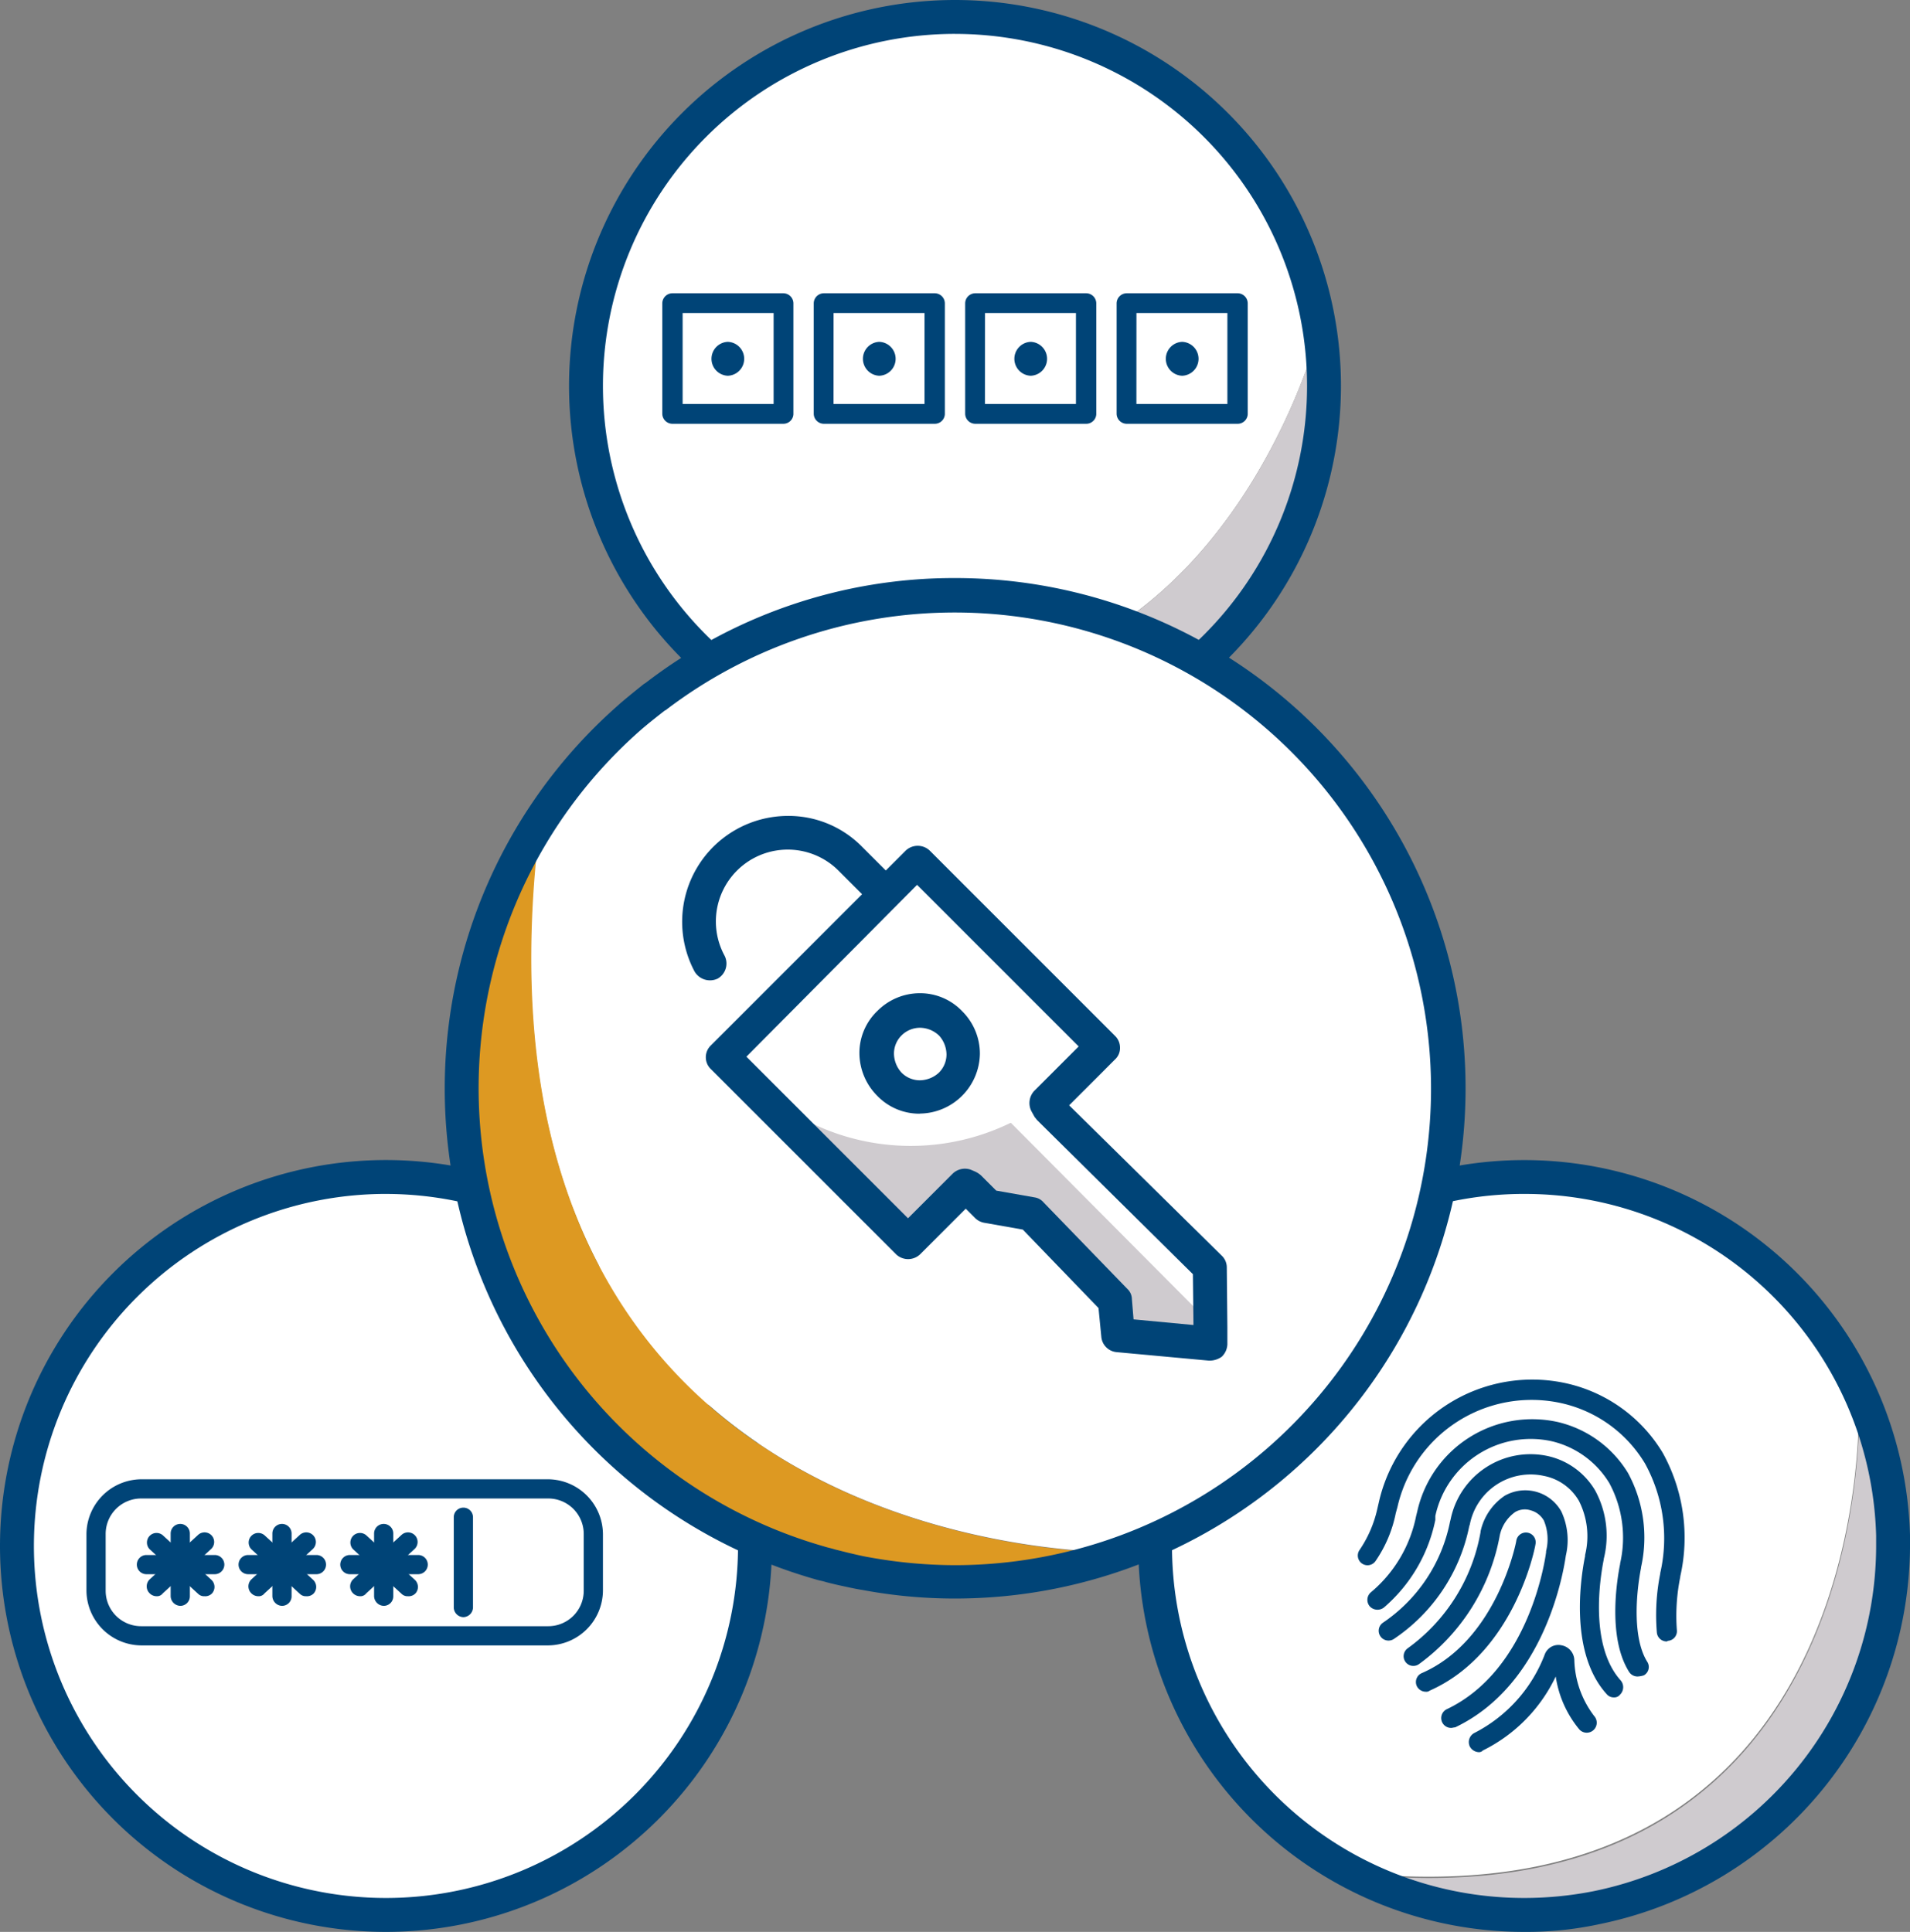 <svg id="Group_615" data-name="Group 615" xmlns="http://www.w3.org/2000/svg" viewBox="0 0 86.696 87.697">
  <rect x="0" y="0" width="86.696" height="87.697" fill="#808080" stroke="none"/>
  <defs>
    <style>
      .cls-1 {
        fill: #cfcbcf;
      }

      .cls-2, .cls-7 {
        fill: #fff;
      }

      .cls-3 {
        fill: #047;
      }

      .cls-4 {
        fill: #d92;
      }

      .cls-5, .cls-6 {
        fill: none;
      }

      .cls-5, .cls-6, .cls-7 {
        stroke: #047;
        stroke-linecap: round;
        stroke-linejoin: round;
        stroke-miterlimit: 10;
      }

      .cls-5 {
        stroke-width: 3.5px;
      }

      .cls-6, .cls-7 {
        stroke-width: 6px;
      }
    </style>
  </defs>
  <g id="Group_524" data-name="Group 524" transform="translate(10.414 63.663)">
    <path id="Path_406" data-name="Path 406" class="cls-1" d="M62.761,248.2a16.44,16.44,0,0,1,1.026,2.77c.051.231.128.487.18.718.026.154.077.308.1.462a1.732,1.732,0,0,1,.051.359A16.321,16.321,0,0,1,55.015,269.9a17.567,17.567,0,0,1-13.44.205h0c-.333-.154-.667-.308-.975-.462C63.787,271.618,62.761,248.2,62.761,248.2Z" transform="translate(-40.6 -248.2)"/>
  </g>
  <g id="XMLID_4_" transform="translate(25.829)">
    <g id="Group_527" data-name="Group 527" transform="translate(0.769 0.769)">
      <g id="Group_525" data-name="Group 525">
        <path id="Path_407" data-name="Path 407" class="cls-2" d="M137.173,20.108a16.419,16.419,0,0,0-.18-2.95s-5.669,22.726-27.368,14.236c.256.256.539.487.8.718h0a17.669,17.669,0,0,0,12.953,3.617,16.319,16.319,0,0,0,13.7-14.082,1.693,1.693,0,0,0,.026-.359c.026-.154.026-.308.051-.462C137.147,20.6,137.173,20.365,137.173,20.108Zm.026-.359A16.749,16.749,0,1,1,120.449,3,16.738,16.738,0,0,1,137.2,19.749Z" transform="translate(-103.7 -3)"/>
      </g>
      <g id="Group_526" data-name="Group 526" transform="translate(5.925 14.159)">
        <path id="Path_408" data-name="Path 408" class="cls-1" d="M154.168,58.2a16.42,16.42,0,0,1,.18,2.95c0,.256-.026.487-.026.744-.026.154-.026.308-.051.462,0,.128-.026.231-.026.359a16.291,16.291,0,0,1-13.7,14.082A17.71,17.71,0,0,1,127.6,73.179h0a10.572,10.572,0,0,1-.8-.718C148.5,80.926,154.168,58.2,154.168,58.2Z" transform="translate(-126.8 -58.2)"/>
      </g>
    </g>
    <g id="Group_529" data-name="Group 529">
      <g id="Group_528" data-name="Group 528">
        <path id="Path_409" data-name="Path 409" class="cls-3" d="M118.219,35.038a17.519,17.519,0,1,1,17.519-17.519A17.526,17.526,0,0,1,118.219,35.038Zm0-33.5a15.98,15.98,0,1,0,15.98,15.98A15.982,15.982,0,0,0,118.219,1.539Z" transform="translate(-100.7)"/>
      </g>
    </g>
  </g>
  <g id="Group_538" data-name="Group 538" transform="translate(0 52.659)">
    <g id="XMLID_3_">
      <g id="Group_534" data-name="Group 534" transform="translate(0.769 0.77)">
        <g id="Group_530" data-name="Group 530">
          <circle id="Ellipse_17" data-name="Ellipse 17" class="cls-2" cx="16.749" cy="16.749" r="16.749"/>
        </g>
        <g id="Group_531" data-name="Group 531" transform="translate(51.633)">
          <path id="Path_410" data-name="Path 410" class="cls-2" d="M221.075,208.3a16.75,16.75,0,0,1,16.749,16.313,14.817,14.817,0,0,0-.205-1.8,1.732,1.732,0,0,1-.051-.359,2.984,2.984,0,0,0-.1-.462,7.348,7.348,0,0,0-.18-.718,16.441,16.441,0,0,0-1.026-2.77s1.026,23.393-22.187,21.443c.308.18.641.308.975.462h0a18.74,18.74,0,0,0,9.311,1.026,17.651,17.651,0,0,1-3.309.333,16.737,16.737,0,1,1,.026-33.473Z" transform="translate(-204.3 -208.3)"/>
        </g>
        <g id="Group_532" data-name="Group 532" transform="translate(71.717 16.339)">
          <path id="Path_411" data-name="Path 411" class="cls-1" d="M296.04,272a16.319,16.319,0,0,1-9.311,15.6,16.5,16.5,0,0,1-4.13,1.257,16.757,16.757,0,0,0,13.44-16.416Z" transform="translate(-282.6 -272)"/>
        </g>
        <g id="Group_533" data-name="Group 533" transform="translate(61.457 10.234)">
          <path id="Path_412" data-name="Path 412" class="cls-1" d="M264.761,248.2a16.441,16.441,0,0,1,1.026,2.77c.051.231.128.487.18.718.026.154.077.308.1.462a1.731,1.731,0,0,1,.051.359c.1.59.154,1.18.205,1.8v.436a16.757,16.757,0,0,1-13.44,16.416,18.694,18.694,0,0,1-9.311-1.026h0c-.333-.154-.667-.308-.975-.462C265.787,271.618,264.761,248.2,264.761,248.2Z" transform="translate(-242.6 -248.2)"/>
        </g>
      </g>
      <g id="Group_537" data-name="Group 537">
        <g id="Group_535" data-name="Group 535" transform="translate(0 0)">
          <path id="Path_413" data-name="Path 413" class="cls-3" d="M17.519,240.338a17.519,17.519,0,1,1,17.519-17.519A17.526,17.526,0,0,1,17.519,240.338Zm0-33.5a15.98,15.98,0,1,0,15.98,15.98A16,16,0,0,0,17.519,206.839Z" transform="translate(0 -205.3)"/>
        </g>
        <g id="Group_536" data-name="Group 536" transform="translate(51.659)">
          <path id="Path_414" data-name="Path 414" class="cls-3" d="M218.919,240.338a17.518,17.518,0,1,1,17.519-17.981v.436a17.6,17.6,0,0,1-14.056,17.185A15.72,15.72,0,0,1,218.919,240.338Zm0-33.5a15.98,15.98,0,1,0,0,31.96,16.241,16.241,0,0,0,3.155-.308A16.01,16.01,0,0,0,234.9,222.819v-.462a15.945,15.945,0,0,0-15.98-15.518Zm17.519,15.569Z" transform="translate(-201.4 -205.3)"/>
        </g>
      </g>
    </g>
  </g>
  <g id="XMLID_2_" transform="translate(20.186 26.24)">
    <g id="Group_545" data-name="Group 545" transform="translate(0.769 0.751)">
      <g id="Group_539" data-name="Group 539" transform="translate(3.135)">
        <path id="Path_415" data-name="Path 415" class="cls-2" d="M105.585,106.555A22.393,22.393,0,0,1,120.744,148.7s-30.677.693-26.419-33.191h0A22.443,22.443,0,0,1,105.585,106.555Z" transform="translate(-93.919 -105.228)"/>
      </g>
      <g id="Group_540" data-name="Group 540" transform="translate(0.129 10.33)">
        <path id="Path_416" data-name="Path 416" class="cls-4" d="M112.056,178.665a24.6,24.6,0,0,1-3.924,1.026l-1,.154c-.205.026-.436.051-.641.077-.154.026-.333.026-.487.051a22.393,22.393,0,0,1-22.6-14.774c-2.821-8.028,0-15.492,1.462-18.417h0a13.048,13.048,0,0,1,.769-1.283C81.379,179.358,112.056,178.665,112.056,178.665Z" transform="translate(-82.199 -145.5)"/>
      </g>
      <g id="Group_541" data-name="Group 541" transform="translate(17.34 44.239)">
        <path id="Path_417" data-name="Path 417" class="cls-4" d="M150.3,277.905c-.333-.051-.667-.128-1-.205C149.633,277.777,149.967,277.854,150.3,277.905Z" transform="translate(-149.3 -277.7)"/>
      </g>
      <g id="Group_542" data-name="Group 542" transform="translate(16.263 43.957)">
        <path id="Path_418" data-name="Path 418" class="cls-4" d="M145.1,276.6c.154.051.308.077.462.128A3.1,3.1,0,0,1,145.1,276.6Z" transform="translate(-145.1 -276.6)"/>
      </g>
      <g id="Group_543" data-name="Group 543" transform="translate(7.619 4.63)">
        <path id="Path_419" data-name="Path 419" class="cls-4" d="M112.554,123.285h0c-.385.308-.769.616-1.154.949A5.636,5.636,0,0,1,112.554,123.285Z" transform="translate(-111.4 -123.28)"/>
      </g>
      <g id="Group_544" data-name="Group 544" transform="translate(0 22.411)">
        <path id="Path_420" data-name="Path 420" class="cls-4" d="M81.7,192.6A22.412,22.412,0,0,0,97.96,214.146,22.292,22.292,0,0,1,81.7,192.6Z" transform="translate(-81.698 -192.6)"/>
      </g>
    </g>
    <g id="Group_547" data-name="Group 547">
      <g id="Group_546" data-name="Group 546">
        <path id="Path_421" data-name="Path 421" class="cls-3" d="M101.862,148.624a22.638,22.638,0,0,1-4.181-.385c-.333-.051-.667-.128-1.026-.205-.231-.051-.436-.1-.641-.154-.154-.051-.333-.077-.487-.128a23.163,23.163,0,0,1-8.952-39.68l.026-.026h0c.385-.333.769-.641,1.154-.949.026,0,.026-.026.051-.026a22.939,22.939,0,0,1,14.082-4.771,23.162,23.162,0,1,1-.026,46.324ZM87.626,109.174h0a21.639,21.639,0,0,0,8.311,37.09c.154.051.308.077.462.128l.616.154c.333.077.641.154.949.205a22.047,22.047,0,0,0,3.9.359,21.623,21.623,0,1,0-13.107-38.834c-.026.026-.026.026-.051.026C88.344,108.584,87.985,108.866,87.626,109.174Zm.616-1.488Z" transform="translate(-78.7 -102.3)"/>
      </g>
    </g>
  </g>
  <g id="Group_562" data-name="Group 562" transform="translate(61.624 62.604)">
    <g id="Group_549" data-name="Group 549" transform="translate(5.047 12.068)">
      <g id="Group_548" data-name="Group 548">
        <path id="Path_422" data-name="Path 422" class="cls-3" d="M260.381,295.991a.488.488,0,0,1-.41-.256.468.468,0,0,1,.205-.616,6.667,6.667,0,0,0,3.206-3.591.661.661,0,0,1,.769-.385.705.705,0,0,1,.564.667,4.377,4.377,0,0,0,.9,2.539.454.454,0,0,1-.667.616,4.862,4.862,0,0,1-1.077-2.411,7.177,7.177,0,0,1-3.309,3.36A.233.233,0,0,1,260.381,295.991Z" transform="translate(-259.926 -291.124)"/>
      </g>
    </g>
    <g id="Group_551" data-name="Group 551">
      <g id="Group_550" data-name="Group 550">
        <path id="Path_423" data-name="Path 423" class="cls-3" d="M254.268,255.981a.445.445,0,0,1-.436-.41,9.55,9.55,0,0,1,.154-2.668v-.026a7.047,7.047,0,0,0-.693-4.976,5.933,5.933,0,0,0-3.719-2.719,6.244,6.244,0,0,0-7.515,4.694l-.077.282a5.838,5.838,0,0,1-.923,2.18.441.441,0,0,1-.718-.513,5.382,5.382,0,0,0,.8-1.847l.077-.333a7.137,7.137,0,0,1,8.593-5.361,6.846,6.846,0,0,1,4.284,3.129,7.956,7.956,0,0,1,.8,5.617v.026a8.839,8.839,0,0,0-.154,2.411.44.44,0,0,1-.41.487C254.294,255.981,254.294,255.981,254.268,255.981Z" transform="translate(-240.251 -244.073)"/>
      </g>
    </g>
    <g id="Group_553" data-name="Group 553" transform="translate(0.439 1.803)">
      <g id="Group_552" data-name="Group 552">
        <path id="Path_424" data-name="Path 424" class="cls-3" d="M254.234,262.8a.452.452,0,0,1-.385-.205c-.975-1.539-.564-4.13-.41-4.9v-.026a5.229,5.229,0,0,0-.487-3.642,4.175,4.175,0,0,0-2.591-1.9,4.428,4.428,0,0,0-5.309,3.386v.18a7.1,7.1,0,0,1-2.334,3.976.477.477,0,0,1-.641-.051.452.452,0,0,1,.051-.641,6.053,6.053,0,0,0,2.052-3.463l.051-.205a5.347,5.347,0,0,1,6.412-4.053,5.088,5.088,0,0,1,3.155,2.308,6.147,6.147,0,0,1,.59,4.284v.026c-.256,1.334-.359,3.232.282,4.258a.434.434,0,0,1-.154.616A1.089,1.089,0,0,1,254.234,262.8Z" transform="translate(-241.964 -251.104)"/>
      </g>
    </g>
    <g id="Group_555" data-name="Group 555" transform="translate(0.943 3.388)">
      <g id="Group_554" data-name="Group 554">
        <path id="Path_425" data-name="Path 425" class="cls-3" d="M254.616,268.34a.414.414,0,0,1-.333-.154c-1.693-1.872-1.18-5.258-.975-6.259v-.051a3.544,3.544,0,0,0-.282-2.462,2.355,2.355,0,0,0-1.59-1.129,2.811,2.811,0,0,0-3.36,2.206l-.026.077a8.077,8.077,0,0,1-3.437,5.13.445.445,0,0,1-.487-.744,7.226,7.226,0,0,0,3.052-4.591l.026-.1a3.7,3.7,0,0,1,4.437-2.873,3.332,3.332,0,0,1,2.129,1.565,4.308,4.308,0,0,1,.385,3.1v.026c-.18.9-.641,3.924.77,5.489a.474.474,0,0,1-.026.641A.331.331,0,0,1,254.616,268.34Z" transform="translate(-243.927 -257.28)"/>
      </g>
    </g>
    <g id="Group_557" data-name="Group 557" transform="translate(2.078 5.044)">
      <g id="Group_556" data-name="Group 556">
        <path id="Path_426" data-name="Path 426" class="cls-3" d="M250.518,274.526a.447.447,0,0,1-.205-.846c3.8-1.8,4.489-6.925,4.514-7.131V266.5a2.2,2.2,0,0,0-.1-1.385.972.972,0,0,0-.59-.462.857.857,0,0,0-.718.077,1.747,1.747,0,0,0-.693,1.052,9.269,9.269,0,0,1-3.668,5.848.441.441,0,1,1-.513-.718,8.272,8.272,0,0,0,3.309-5.284V265.6a2.622,2.622,0,0,1,1.1-1.616,1.879,1.879,0,0,1,2.565.718,3.075,3.075,0,0,1,.205,2c-.1.693-.923,5.848-5.027,7.8C250.646,274.5,250.57,274.526,250.518,274.526Z" transform="translate(-248.351 -263.737)"/>
      </g>
    </g>
    <g id="Group_559" data-name="Group 559" transform="translate(17.095 10.549)">
      <g id="Group_558" data-name="Group 558">
        <path id="Path_427" data-name="Path 427" class="cls-5" d="M306.9,285.2" transform="translate(-306.9 -285.2)"/>
      </g>
    </g>
    <g id="Group_561" data-name="Group 561" transform="translate(2.64 6.975)">
      <g id="Group_560" data-name="Group 560">
        <path id="Path_428" data-name="Path 428" class="cls-3" d="M251,278.482a.457.457,0,0,1-.41-.257.441.441,0,0,1,.231-.59c3.411-1.488,4.284-5.951,4.284-6a.443.443,0,1,1,.872.154c-.026.205-.975,4.95-4.8,6.643A.244.244,0,0,1,251,278.482Z" transform="translate(-250.545 -271.266)"/>
      </g>
    </g>
  </g>
  <g id="Group_573" data-name="Group 573" transform="translate(30.952 37.038)">
    <g id="XMLID_1_" transform="translate(18.705 19.75)">
      <g id="Group_564" data-name="Group 564" transform="translate(1.129 3.463)">
        <g id="Group_563" data-name="Group 563">
          <path id="Path_429" data-name="Path 429" class="cls-1" d="M198,235.31l4.155.359v-.77h0v.744L198,235.259Z" transform="translate(-198 -234.9)"/>
        </g>
      </g>
      <g id="Group_566" data-name="Group 566">
        <g id="Group_565" data-name="Group 565">
          <path id="Path_430" data-name="Path 430" class="cls-6" d="M193.6,221.4" transform="translate(-193.6 -221.4)"/>
        </g>
      </g>
    </g>
    <g id="Group_568" data-name="Group 568" transform="translate(3.316 12.184)">
      <g id="Group_567" data-name="Group 567">
        <path id="Path_431" data-name="Path 431" class="cls-1" d="M143.065,196.44c.026,0,.051-.026.077-.026h.051l.846.846,1.847.308.051.051.077.026,3.745,3.771.205,1.77,4,.282-.051-1.077-8.7-8.747A10.341,10.341,0,0,1,133.6,191.9c0,.026,6.8,7.1,6.8,7.156C140.4,199.056,142.962,196.491,143.065,196.44Z" transform="translate(-133.6 -191.9)"/>
      </g>
    </g>
    <g id="Group_571" data-name="Group 571" transform="translate(1.084 1.353)">
      <g id="Group_569" data-name="Group 569">
        <path id="Path_432" data-name="Path 432" class="cls-3" d="M147.805,173.048h-.077l-4.181-.385a.766.766,0,0,1-.693-.693l-.128-1.308L139.29,167.1l-1.744-.308a.782.782,0,0,1-.41-.205l-.436-.436-2.078,2.078a.791.791,0,0,1-1.077,0l-8.413-8.413a.744.744,0,0,1,0-1.077l8.849-8.849a.791.791,0,0,1,1.077,0l8.413,8.413a.738.738,0,0,1,.231.539.7.7,0,0,1-.231.539l-2.078,2.078,6.925,6.823a.738.738,0,0,1,.231.539l.026,2.719v.77a.824.824,0,0,1-.257.564A.955.955,0,0,1,147.805,173.048Zm-3.488-1.872,2.719.256-.026-2.308-7.054-6.977c-.051-.051-.077-.1-.128-.154l-.128-.231a.812.812,0,0,1,.1-.949l2.026-2.026-7.336-7.336-7.746,7.8,7.336,7.336,2.026-2.026a.8.8,0,0,1,.821-.18l.18.077a1.059,1.059,0,0,1,.282.18l.693.693,1.744.308a.666.666,0,0,1,.41.231l3.8,3.924a.642.642,0,0,1,.205.462Z" transform="translate(-124.9 -149.675)"/>
      </g>
      <g id="Group_570" data-name="Group 570" transform="translate(6.977 6.701)">
        <path id="Path_433" data-name="Path 433" class="cls-3" d="M154.845,181.263h0a2.655,2.655,0,0,1-1.949-.821,2.763,2.763,0,0,1-.8-1.924,2.64,2.64,0,0,1,.821-1.924,2.718,2.718,0,0,1,1.924-.8,2.64,2.64,0,0,1,1.924.821h0a2.718,2.718,0,0,1,.8,1.924,2.759,2.759,0,0,1-2.719,2.719Zm0-3.9a1.187,1.187,0,0,0-.821.333,1.163,1.163,0,0,0-.359.846,1.3,1.3,0,0,0,.333.846,1.163,1.163,0,0,0,.846.359,1.3,1.3,0,0,0,.846-.333,1.163,1.163,0,0,0,.359-.846,1.3,1.3,0,0,0-.333-.846h0a1.267,1.267,0,0,0-.872-.359Z" transform="translate(-152.1 -175.8)"/>
      </g>
    </g>
    <g id="Group_572" data-name="Group 572">
      <path id="Path_434" data-name="Path 434" class="cls-3" d="M121.937,151.864a.809.809,0,0,1-.693-.41,4.806,4.806,0,0,1,4.232-7.054,4.67,4.67,0,0,1,3.386,1.411l1.283,1.282a.762.762,0,0,1-1.077,1.077l-1.282-1.283a3.261,3.261,0,0,0-5.181,3.847.787.787,0,0,1-.308,1.052A.819.819,0,0,1,121.937,151.864Z" transform="translate(-120.674 -144.4)"/>
    </g>
  </g>
  <g id="Group_595" data-name="Group 595" transform="translate(30.062 13.312)">
    <g id="Group_576" data-name="Group 576" transform="translate(2.225 2.206)">
      <g id="Group_575" data-name="Group 575">
        <g id="Group_574" data-name="Group 574">
          <path id="Path_435" data-name="Path 435" class="cls-3" d="M126.625,62.039a.77.77,0,0,0,0-1.539.77.77,0,0,0,0,1.539Z" transform="translate(-125.875 -60.5)"/>
        </g>
      </g>
    </g>
    <g id="Group_591" data-name="Group 591">
      <g id="Group_578" data-name="Group 578">
        <g id="Group_577" data-name="Group 577">
          <path id="Path_436" data-name="Path 436" class="cls-3" d="M122.689,57.825h-5.027a.46.46,0,0,1-.462-.462v-5a.46.46,0,0,1,.462-.462h5.027a.46.46,0,0,1,.462.462v5.027A.455.455,0,0,1,122.689,57.825Zm-4.566-.9h4.13V52.8h-4.13v4.13Z" transform="translate(-117.2 -51.9)"/>
        </g>
      </g>
      <g id="Group_580" data-name="Group 580" transform="translate(6.874)">
        <g id="Group_579" data-name="Group 579">
          <path id="Path_437" data-name="Path 437" class="cls-3" d="M149.489,57.825h-5.027a.46.46,0,0,1-.462-.462v-5a.46.46,0,0,1,.462-.462h5.027a.46.46,0,0,1,.462.462v5.027A.455.455,0,0,1,149.489,57.825Zm-4.591-.9h4.13V52.8H144.9Z" transform="translate(-144 -51.9)"/>
        </g>
      </g>
      <g id="Group_583" data-name="Group 583" transform="translate(9.099 2.206)">
        <g id="Group_582" data-name="Group 582">
          <g id="Group_581" data-name="Group 581">
            <path id="Path_438" data-name="Path 438" class="cls-3" d="M153.425,62.039a.77.77,0,0,0,0-1.539.77.77,0,0,0,0,1.539Z" transform="translate(-152.675 -60.5)"/>
          </g>
        </g>
      </g>
      <g id="Group_585" data-name="Group 585" transform="translate(13.748)">
        <g id="Group_584" data-name="Group 584">
          <path id="Path_439" data-name="Path 439" class="cls-3" d="M176.289,57.825h-5.027a.46.46,0,0,1-.462-.462v-5a.46.46,0,0,1,.462-.462h5.027a.46.46,0,0,1,.462.462v5.027A.455.455,0,0,1,176.289,57.825Zm-4.591-.9h4.13V52.8H171.7Z" transform="translate(-170.8 -51.9)"/>
        </g>
      </g>
      <g id="Group_588" data-name="Group 588" transform="translate(15.973 2.206)">
        <g id="Group_587" data-name="Group 587">
          <g id="Group_586" data-name="Group 586">
            <path id="Path_440" data-name="Path 440" class="cls-3" d="M180.225,62.039a.77.77,0,0,0,0-1.539.77.77,0,0,0,0,1.539Z" transform="translate(-179.475 -60.5)"/>
          </g>
        </g>
      </g>
      <g id="Group_590" data-name="Group 590" transform="translate(20.622)">
        <g id="Group_589" data-name="Group 589">
          <path id="Path_441" data-name="Path 441" class="cls-3" d="M203.089,57.825h-5.027a.46.46,0,0,1-.462-.462v-5a.46.46,0,0,1,.462-.462h5.027a.46.46,0,0,1,.462.462v5.027A.455.455,0,0,1,203.089,57.825Zm-4.591-.9h4.13V52.8H198.5Z" transform="translate(-197.6 -51.9)"/>
        </g>
      </g>
    </g>
    <g id="Group_594" data-name="Group 594" transform="translate(22.848 2.206)">
      <g id="Group_593" data-name="Group 593">
        <g id="Group_592" data-name="Group 592">
          <path id="Path_442" data-name="Path 442" class="cls-3" d="M207.025,62.039a.77.77,0,0,0,0-1.539.77.77,0,0,0,0,1.539Z" transform="translate(-206.275 -60.5)"/>
        </g>
      </g>
    </g>
  </g>
  <g id="Group_612" data-name="Group 612" transform="translate(3.924 67.151)">
    <g id="Group_596" data-name="Group 596">
      <path id="Path_443" data-name="Path 443" class="cls-3" d="M36.256,269.341H17.788a2.507,2.507,0,0,1-2.488-2.488v-2.565a2.507,2.507,0,0,1,2.488-2.488H36.256a2.507,2.507,0,0,1,2.488,2.488v2.565A2.507,2.507,0,0,1,36.256,269.341Zm-18.468-6.669a1.609,1.609,0,0,0-1.616,1.616v2.565a1.609,1.609,0,0,0,1.616,1.616H36.256a1.609,1.609,0,0,0,1.616-1.616v-2.565a1.609,1.609,0,0,0-1.616-1.616Z" transform="translate(-15.3 -261.8)"/>
    </g>
    <g id="Group_601" data-name="Group 601" transform="translate(2.283 2.026)">
      <g id="Group_597" data-name="Group 597" transform="translate(1.539)">
        <path id="Path_444" data-name="Path 444" class="cls-3" d="M30.636,273.419a.45.45,0,0,1-.436-.436v-2.847a.436.436,0,1,1,.872,0v2.847A.432.432,0,0,1,30.636,273.419Z" transform="translate(-30.2 -269.7)"/>
      </g>
      <g id="Group_598" data-name="Group 598" transform="translate(0.452 0.375)">
        <path id="Path_445" data-name="Path 445" class="cls-3" d="M26.408,274.07a.451.451,0,0,1-.333-.154.441.441,0,0,1,.026-.616l2.206-2.026a.436.436,0,0,1,.59.641l-2.206,2.026A.327.327,0,0,1,26.408,274.07Z" transform="translate(-25.962 -271.162)"/>
      </g>
      <g id="Group_599" data-name="Group 599" transform="translate(0 1.411)">
        <path id="Path_446" data-name="Path 446" class="cls-3" d="M27.74,276.072h-3.1a.436.436,0,0,1,0-.872h3.1a.436.436,0,0,1,0,.872Z" transform="translate(-24.2 -275.2)"/>
      </g>
      <g id="Group_600" data-name="Group 600" transform="translate(0.452 0.401)">
        <path id="Path_447" data-name="Path 447" class="cls-3" d="M28.588,274.144a.386.386,0,0,1-.282-.1L26.1,272.015a.436.436,0,0,1,.59-.641L28.9,273.4a.441.441,0,0,1,.026.616A.425.425,0,0,1,28.588,274.144Z" transform="translate(-25.962 -271.262)"/>
      </g>
    </g>
    <g id="Group_606" data-name="Group 606" transform="translate(6.9 2.026)">
      <g id="Group_602" data-name="Group 602" transform="translate(1.539)">
        <path id="Path_448" data-name="Path 448" class="cls-3" d="M48.636,273.419a.45.45,0,0,1-.436-.436v-2.847a.436.436,0,1,1,.872,0v2.847A.432.432,0,0,1,48.636,273.419Z" transform="translate(-48.2 -269.7)"/>
      </g>
      <g id="Group_603" data-name="Group 603" transform="translate(0.452 0.375)">
        <path id="Path_449" data-name="Path 449" class="cls-3" d="M44.408,274.07a.451.451,0,0,1-.333-.154.441.441,0,0,1,.026-.616l2.206-2.026a.436.436,0,0,1,.59.641l-2.206,2.026A.327.327,0,0,1,44.408,274.07Z" transform="translate(-43.962 -271.162)"/>
      </g>
      <g id="Group_604" data-name="Group 604" transform="translate(0 1.411)">
        <path id="Path_450" data-name="Path 450" class="cls-3" d="M45.74,276.072h-3.1a.436.436,0,1,1,0-.872h3.1a.436.436,0,0,1,0,.872Z" transform="translate(-42.2 -275.2)"/>
      </g>
      <g id="Group_605" data-name="Group 605" transform="translate(0.452 0.401)">
        <path id="Path_451" data-name="Path 451" class="cls-3" d="M46.588,274.144a.386.386,0,0,1-.282-.1L44.1,272.015a.436.436,0,0,1,.59-.641L46.9,273.4a.441.441,0,0,1,.026.616A.425.425,0,0,1,46.588,274.144Z" transform="translate(-43.962 -271.262)"/>
      </g>
    </g>
    <g id="Group_611" data-name="Group 611" transform="translate(11.517 2.026)">
      <g id="Group_607" data-name="Group 607" transform="translate(1.539)">
        <path id="Path_452" data-name="Path 452" class="cls-3" d="M66.636,273.419a.45.45,0,0,1-.436-.436v-2.847a.436.436,0,1,1,.872,0v2.847A.432.432,0,0,1,66.636,273.419Z" transform="translate(-66.2 -269.7)"/>
      </g>
      <g id="Group_608" data-name="Group 608" transform="translate(0.452 0.375)">
        <path id="Path_453" data-name="Path 453" class="cls-3" d="M62.408,274.07a.451.451,0,0,1-.333-.154.441.441,0,0,1,.026-.616l2.206-2.026a.436.436,0,0,1,.59.641l-2.206,2.026A.327.327,0,0,1,62.408,274.07Z" transform="translate(-61.962 -271.162)"/>
      </g>
      <g id="Group_609" data-name="Group 609" transform="translate(0 1.411)">
        <path id="Path_454" data-name="Path 454" class="cls-3" d="M63.74,276.072h-3.1a.436.436,0,0,1,0-.872h3.1a.436.436,0,0,1,0,.872Z" transform="translate(-60.2 -275.2)"/>
      </g>
      <g id="Group_610" data-name="Group 610" transform="translate(0.452 0.401)">
        <path id="Path_455" data-name="Path 455" class="cls-3" d="M64.588,274.144a.386.386,0,0,1-.282-.1L62.1,272.015a.436.436,0,0,1,.59-.641L64.9,273.4a.441.441,0,0,1,.026.616A.425.425,0,0,1,64.588,274.144Z" transform="translate(-61.962 -271.262)"/>
      </g>
    </g>
  </g>
  <g id="Group_613" data-name="Group 613" transform="translate(20.597 68.434)">
    <path id="Path_456" data-name="Path 456" class="cls-3" d="M80.736,271.776a.45.45,0,0,1-.436-.436v-4.1a.436.436,0,1,1,.872,0v4.1A.45.45,0,0,1,80.736,271.776Z" transform="translate(-80.3 -266.8)"/>
  </g>
  <g id="Group_614" data-name="Group 614" transform="translate(29.728 31.626)">
    <path id="Path_457" data-name="Path 457" class="cls-7" d="M115.9,123.3" transform="translate(-115.9 -123.3)"/>
  </g>
</svg>
